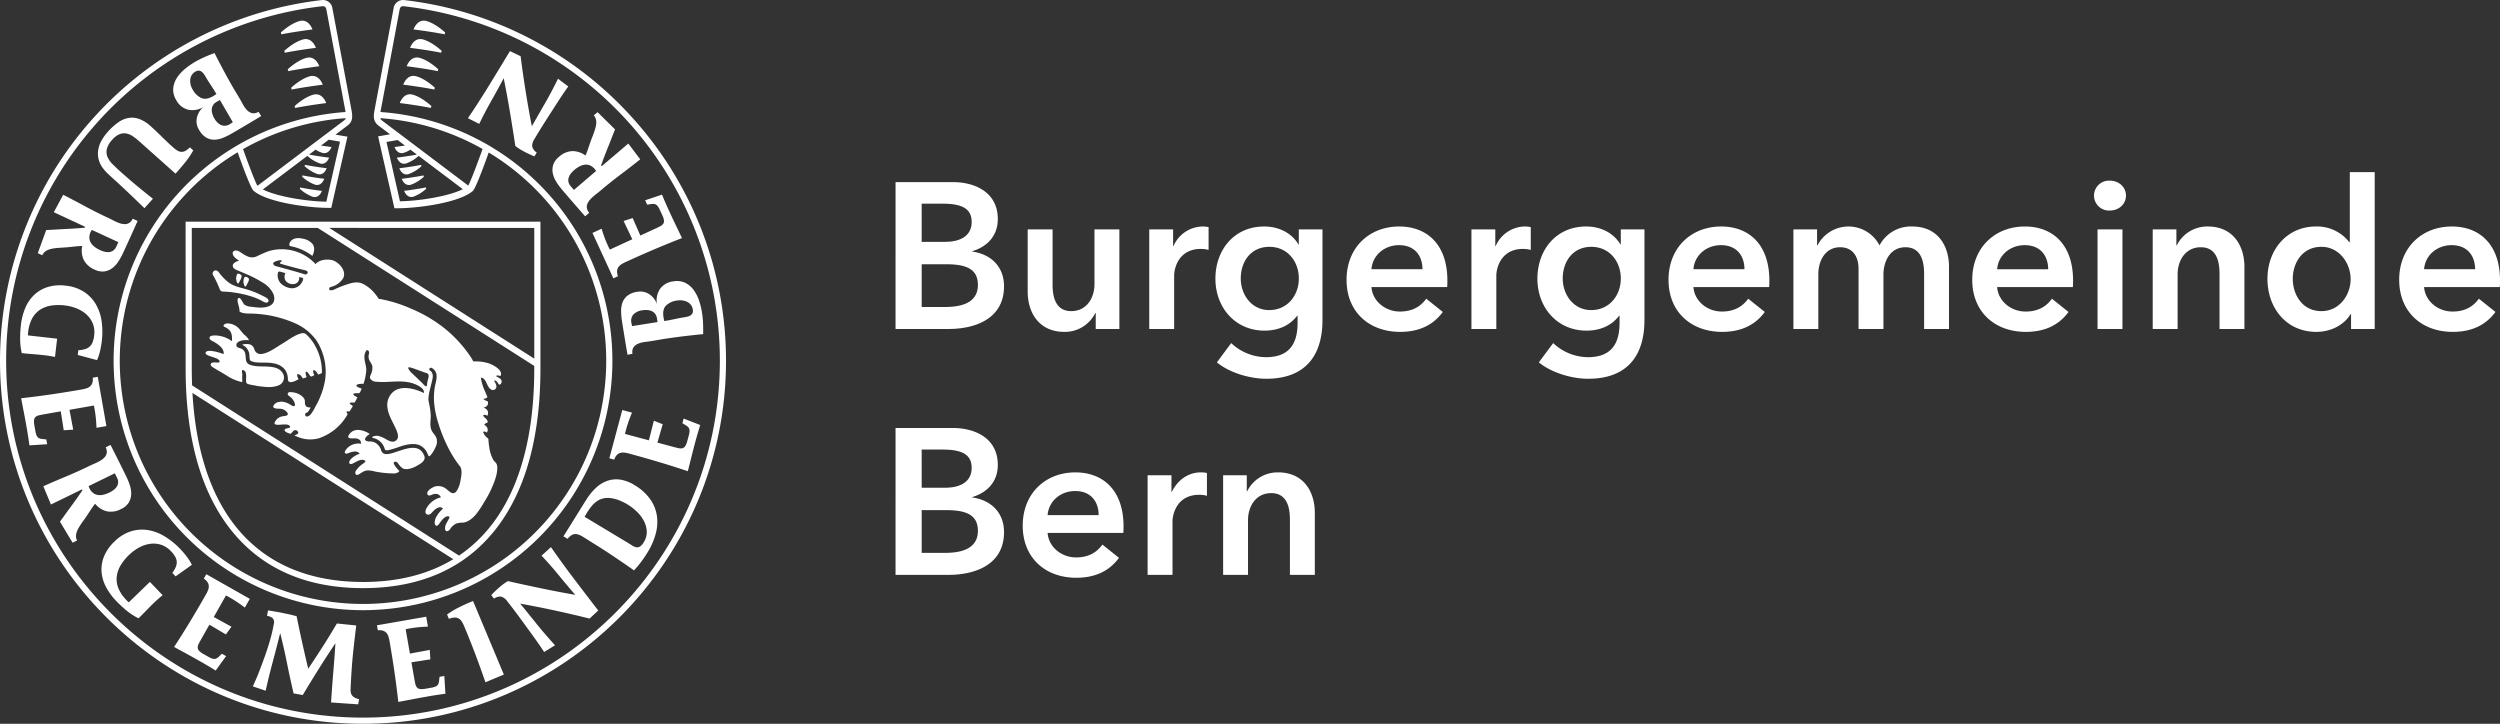 <?xml version="1.0" encoding="UTF-8"?>
<svg xmlns="http://www.w3.org/2000/svg" width="976.103" height="282.591" viewBox="0 0 976.103 282.591">
  <rect x="0" y="0" width="976.103" height="282.591" fill="#333333" stroke="none"/>
  <path id="Pfad_1" data-name="Pfad 1" d="M416.249,124.041H438.6c8.666,0,17.575,3.969,17.575,14.417,0,6.48-4.05,10.773-9.962,12.554v.162c7.208.973,12.392,5.832,12.392,13.526,0,12.473-10.853,16.685-21.706,16.685h-20.65Zm10.2,23.325h9.072c6.8,0,10.448-2.835,10.448-7.775,0-5.1-3.645-7.127-11.339-7.127h-8.181Zm0,25.433h9.153c5.264,0,12.8-1.054,12.8-8.586,0-5.993-4.13-8.1-12.392-8.1h-9.558V172.8Zm77.191,8.585h-9.233v-6.236h-.163a13.235,13.235,0,0,1-12.067,7.37c-10.125,0-14.336-7.776-14.336-15.713v-24.3h9.719v21.544c0,4.617,1.053,10.367,7.29,10.367,6.155,0,9.071-5.345,9.071-10.528V142.507h9.719v38.877Zm11.666-38.877h9.313v6.479h.163a12.587,12.587,0,0,1,11.338-7.613,11,11,0,0,1,2.35.243v8.91a11.3,11.3,0,0,0-3-.406c-8.747,0-10.448,7.614-10.448,10.448v20.816h-9.719Zm67.631,0V177.9c0,14.012-6.8,22.921-21.949,22.921-6.318,0-14.255-2.267-19.277-6.4l5.589-7.532a19.962,19.962,0,0,0,13.607,5.508c9.4,0,12.311-5.67,12.311-13.365V176.2h-.161c-2.835,3.807-7.371,5.832-12.718,5.832-11.663,0-19.2-9.233-19.2-20.249,0-11.257,7.29-20.41,19.035-20.41,5.426,0,10.527,2.268,13.362,6.966h.162v-5.832h9.234ZM551.031,161.7c0,6.156,4.13,12.312,11.095,12.312,7.208,0,11.582-5.832,11.582-12.312,0-6.722-4.454-12.391-11.5-12.391s-11.176,5.506-11.176,12.391m80.591,3.322H602.06c.4,5.506,5.427,9.556,11.1,9.556,4.858,0,8.1-1.943,10.286-5.021l6.479,5.183c-3.806,5.184-9.313,7.776-16.684,7.776-11.988,0-20.9-7.7-20.9-20.329,0-12.555,8.828-20.816,20.573-20.816,10.853,0,18.791,7.046,18.791,21.059,0,.89,0,1.7-.082,2.592m-9.638-6.965c0-5.022-2.834-9.4-9.153-9.4-5.75,0-10.367,3.969-10.771,9.4Zm19.115-15.55h9.312v6.479h.163a12.585,12.585,0,0,1,11.338-7.613,11,11,0,0,1,2.35.243v8.91a11.3,11.3,0,0,0-3-.406c-8.747,0-10.448,7.614-10.448,10.448v20.816H641.1Zm67.55,0V177.9c0,14.012-6.8,22.921-21.949,22.921-6.318,0-14.255-2.267-19.277-6.4l5.589-7.532a19.963,19.963,0,0,0,13.606,5.508c9.4,0,12.312-5.67,12.312-13.365V176.2h-.161c-2.835,3.807-7.371,5.832-12.718,5.832-11.662,0-19.194-9.233-19.194-20.249,0-11.257,7.29-20.41,19.034-20.41,5.426,0,10.527,2.268,13.362,6.966h.162v-5.832h9.234ZM676.742,161.7c0,6.156,4.129,12.312,11.095,12.312,7.208,0,11.582-5.832,11.582-12.312,0-6.722-4.454-12.391-11.5-12.391s-11.176,5.506-11.176,12.391m80.59,3.322H727.77c.4,5.506,5.427,9.556,11.1,9.556,4.858,0,8.1-1.943,10.286-5.021l6.479,5.183c-3.806,5.184-9.313,7.776-16.684,7.776-11.988,0-20.9-7.7-20.9-20.329,0-12.555,8.828-20.816,20.572-20.816,10.854,0,18.791,7.046,18.791,21.059,0,.89,0,1.7-.081,2.592m-9.638-6.965c0-5.022-2.834-9.4-9.153-9.4-5.75,0-10.367,3.969-10.771,9.4Zm79.863-.973v24.3h-9.72V159.84c0-4.617-1.052-10.367-7.289-10.367-6.075,0-8.586,5.669-8.586,10.69v21.221h-9.718V157.9c0-4.779-2.268-8.423-7.209-8.423-5.831,0-8.5,5.344-8.5,10.528v21.383h-9.72V142.507h9.232v6.236h.162a13.632,13.632,0,0,1,24.217,0,13.842,13.842,0,0,1,12.8-7.37c10.126,0,14.338,7.776,14.338,15.713m48.358,7.938h-29.57c.4,5.506,5.427,9.556,11.1,9.556,4.859,0,8.1-1.943,10.286-5.021l6.479,5.183c-3.806,5.184-9.313,7.776-16.684,7.776-11.988,0-20.9-7.7-20.9-20.329,0-12.555,8.828-20.816,20.572-20.816,10.854,0,18.791,7.046,18.791,21.059,0,.89,0,1.7-.081,2.592m-9.638-6.965c0-5.022-2.834-9.4-9.153-9.4-5.75,0-10.367,3.969-10.771,9.4Zm24.058-34.584c3.564,0,6.318,2.51,6.318,5.831s-2.754,5.832-6.318,5.832a5.84,5.84,0,1,1,0-11.663m-4.779,19.032h9.721v38.877h-9.721Zm21.547,0h9.232v6.236h.162a13.24,13.24,0,0,1,12.069-7.37c10.124,0,14.336,7.776,14.336,15.713v24.3h-9.721V159.84c0-4.617-1.053-10.367-7.288-10.367-6.155,0-9.071,5.344-9.071,10.528v21.383H907.1V142.507Zm86.666,38.877h-9.233v-5.832h-.163c-2.672,4.455-7.937,6.966-13.363,6.966-11.825,0-19.114-9.4-19.114-20.735,0-11.5,7.774-20.41,18.871-20.41a15.918,15.918,0,0,1,13.04,6.074h.243v-27.3h9.72v61.232Zm-20.816-6.966c7.127,0,11.419-6.4,11.419-12.473s-4.292-12.634-11.419-12.634c-7.533,0-11.177,6.4-11.177,12.472s3.644,12.635,11.177,12.635m69.657-9.394h-29.563c.405,5.506,5.428,9.556,11.1,9.556,4.859,0,8.1-1.943,10.286-5.021l6.48,5.183c-3.808,5.184-9.315,7.776-16.685,7.776-11.987,0-20.9-7.7-20.9-20.329,0-12.555,8.828-20.816,20.572-20.816,10.853,0,18.791,7.046,18.791,21.059,0,.89,0,1.7-.081,2.592m-9.639-6.965c0-5.022-2.834-9.4-9.151-9.4-5.75,0-10.367,3.969-10.772,9.4ZM416.249,220.041H438.6c8.666,0,17.575,3.969,17.575,14.417,0,6.479-4.05,10.772-9.962,12.554v.162c7.208.973,12.392,5.832,12.392,13.526,0,12.473-10.853,16.685-21.706,16.685h-20.65Zm10.2,23.326h9.072c6.8,0,10.448-2.835,10.448-7.775,0-5.1-3.645-7.127-11.339-7.127h-8.181Zm0,25.432h9.153c5.264,0,12.8-1.054,12.8-8.586,0-5.993-4.13-8.1-12.392-8.1h-9.558V268.8Zm78.73-7.775H475.621c.4,5.507,5.427,9.557,11.1,9.557,4.86,0,8.1-1.943,10.286-5.021l6.48,5.184c-3.807,5.184-9.315,7.775-16.685,7.775-11.987,0-20.9-7.694-20.9-20.329,0-12.555,8.828-20.815,20.572-20.815,10.854,0,18.791,7.046,18.791,21.059,0,.889,0,1.7-.081,2.59m-9.639-6.966c0-5.021-2.834-9.4-9.152-9.4-5.75,0-10.367,3.969-10.772,9.4Zm19.118-15.551h9.314v6.479h.162c2.107-4.455,6.236-7.613,11.339-7.613a11.012,11.012,0,0,1,2.35.243v8.91a11.31,11.31,0,0,0-3-.406c-8.747,0-10.448,7.613-10.448,10.448v20.815h-9.719Zm29.484,0h9.232v6.236h.162a13.238,13.238,0,0,1,12.069-7.37c10.124,0,14.336,7.775,14.336,15.713v24.3h-9.72V255.84c0-4.617-1.054-10.367-7.289-10.367-6.155,0-9.071,5.345-9.071,10.528v21.383h-9.719V238.507Zm-364.6-89.966A2.259,2.259,0,0,1,180.2,147c1.211-1.3,3.137-1.239,4.733-.84a6.088,6.088,0,0,1,3.781,2.174c.844,1.3.64,2.77-.158,4.521a21.027,21.027,0,0,0-5.915-3.128c-.947-.312-2-.539-2.535-.659-.265-.06-.556-.251-.556-.532m-28.3,14.672c.388.832.751,1.678,1.087,2.531.25.632.532,1,1.255,1.036a41.641,41.641,0,0,1,11.533,2.03,21.768,21.768,0,0,1,3.292,1.375c.7.361,2.452,1.585,2.953.458.491-1.106-1.8-1.974-2.53-2.346a35.059,35.059,0,0,0-6.738-2.6c-2.437-.662-4.57-1.116-6.593-2.727a20.319,20.319,0,0,1-3.389-3.57,1.783,1.783,0,0,0-1.161-.87,1.239,1.239,0,0,0-1.15,1.912c.531.894,1,1.826,1.441,2.766m9.635-2.666c.266.639-.619,1.991-.9,2.573-.407.847-.746.514-.989-.276a3.666,3.666,0,0,1,.194-2.855c.4-.489,1.5.1,1.7.558m2.849,1.212c.269.637-.616,1.99-.9,2.57-.409.848-.747.522-.992-.272a3.671,3.671,0,0,1,.2-2.855c.4-.487,1.5.108,1.691.557m68.5,69.127c.791,2.027-1.7,3.263-3.1,4.053-1.312.743-3.938,1.768-5.464.78a6.451,6.451,0,0,1-1.657-1.872c-.225-.336-.931-.85-1.494-.538-.8.444,1.025,2.5,1.375,2.888a5.347,5.347,0,0,0,.647.612,2.192,2.192,0,0,1-.538.549,3.16,3.16,0,0,1-1.954.438,38.64,38.64,0,0,1-7.286-.8,9.108,9.108,0,0,0-2.972-.351c-1.261.165-2.079.967-3.161,1.528-1.206.623-1.634-.443-1.1-1.4a9.721,9.721,0,0,1,2.314-2.444c.608-.515,2.287-1.256.789-1.758-1.18-.4-2.594.473-3.6,1-.441.23-1.575.923-1.987.3-.283-.429.074-1.13.357-1.48a8.392,8.392,0,0,1,3.571-2.263c-.732-1.274-2.412-.9-3.57-.552-.5.153-1.467.716-1.971.391-.462-.3-.1-.963.121-1.309a6.031,6.031,0,0,1,6.021-2.437c-.023-1.5-1-2.086-2.4-2.12-1.113-.028-3.5.354-2.292-1.467,1.916-2.893,5.7-1.847,8.1-.223-.653.278-2.738,1.929-1.431,2.663a3.829,3.829,0,0,0,1.692.244,4.5,4.5,0,0,1,1.849.494,5.138,5.138,0,0,1,2.378,3.132c.546,1.406,1.815,1.435,3.139,1.193,4.111-.743,11.282-5.265,13.615.741M191.256,78.805c-3.581.453-8.664,1.214-12.15,1.911l-.16-.728s3.619-3.456,7.244-4.445c3.666-1.02,5.066,3.262,5.066,3.262m-1.334-7.175c-3.578.433-8.66,1.2-12.15,1.9l-.172-.73s3.632-3.442,7.264-4.448c3.663-1.026,5.062,3.282,5.062,3.282m-13.5-5.295-.162-.731s3.639-3.438,7.254-4.446c3.674-1.013,5.068,3.281,5.068,3.281-3.582.441-8.652,1.2-12.16,1.9m12.414,131.69a3.243,3.243,0,0,0,.471,1.3,2.307,2.307,0,0,1-1.338.617c-.27.036-1.042-1.554-1.474-1.784-.873-.463-.549.993-.393,1.39.2.5.314.616-.271.854-.216.085-.99.394-1.113.158-.363-.7-.991-1.548-1.861-1.548-.613.309.084,1.578.338,1.98-1.094.575-4.208,2.349-4.212-.149a6.4,6.4,0,0,0-1.065-3.49c-2.925-3.725-8.043-2.53-11.552-2.974a7.158,7.158,0,0,1-1.95-.575c-.321-.147-.414-1.286-.439-2.019a4.769,4.769,0,0,0-1.814-3.643,3.89,3.89,0,0,0-.7-.406c-.741-.356.815-.477,1.013-.485,1.329-.055,2.491.17,3.15,1.382.34.625.176.7.544,1.317a2.5,2.5,0,0,0,2.567,1.176c2.76-.335,5.41-2.431,7.731-3.806,2.856-1.694,5.026-3.53,7.738-4.218,1.353-.344,1.823.232,2.737,1.163a16.957,16.957,0,0,1,2.765,3.829,20.7,20.7,0,0,1,2.563,10.495,6.965,6.965,0,0,1-1.5.575,5.108,5.108,0,0,0-.615-1c-.366-.457-1.417-1.261-1.313-.132m34.611-75.287c2.523-.3,6.049-.834,8.492-1.325l.122.516a14.591,14.591,0,0,1-5.072,3.125c-2.569.694-3.542-2.316-3.542-2.316m-84.387,74.073c0,26.956,5.927,48.125,17.614,62.917,11.967,15.146,29.344,22.825,51.651,22.825s39.684-7.68,51.651-22.825C271.67,244.95,277.6,223.781,277.6,196.826V139.5H139.058Zm69.265,83.338c-40.492,0-63.9-26.108-66.6-73.8l101.828,64.909c-9.677,5.862-21.461,8.9-35.233,8.9m0-138.247h66.861v51.039L195.116,141.9Zm-66.86,0H190.65l84.537,53.888v1.02c0,35.23-10.206,60.083-29.382,73.025L141.6,203.414c-.084-2.165-.141-4.355-.141-6.6Zm81.04-23.286c2.5-.3,6.061-.83,8.495-1.332l.123.52a14.8,14.8,0,0,1-5.068,3.107c-2.566.705-3.55-2.295-3.55-2.295m-38.744,7.5c2.46.492,5.988,1.034,8.5,1.326,0,0-.965,3-3.557,2.313a15.038,15.038,0,0,1-5.062-3.133ZM192.6,86.01c-3.583.449-8.644,1.195-12.156,1.894l-.154-.726s3.611-3.458,7.239-4.444c3.67-1.014,5.071,3.276,5.071,3.276m31.783,41.433c2.518-.292,6.046-.834,8.505-1.326l.116.506a15.028,15.028,0,0,1-5.061,3.133c-2.593.683-3.56-2.313-3.56-2.313M193.948,93.188c-3.582.453-8.646,1.2-12.15,1.916l-.178-.744s3.638-3.447,7.257-4.438c3.69-1.021,5.071,3.266,5.071,3.266m-47.082,97.56c.22-1.9,6.189.067,7.033.463.216-1.505-.826-2.7-1.93-3.572a15.678,15.678,0,0,0-1.872-1.245c-.487-.284-1.367-.6-1.6-1.15-.691-1.618,2.517-1.342,3.239-1.252a11.488,11.488,0,0,1,5.415,2.173c.088-1.535.065-3.262-1.1-4.424a6.105,6.105,0,0,0-1.715-1.125c-1.256-.6.277-1.418,1.019-1.418a6.436,6.436,0,0,1,4.861,2.388,25.585,25.585,0,0,0,1.69,2,6.2,6.2,0,0,1,1.927,2.194c-1.32-.181-5.122-.057-4.946,2.073.067.821,1.331.957,1.932,1.239a2.658,2.658,0,0,1,1.515,1.884c.411,1.8-.211,3.659,1.954,4.424,2.262.8,4.771.516,7.124.689,1.846.134,4.013.47,5.209,2.044a3.293,3.293,0,0,1-1.492,5.353c-2.279.874-4.854.579-7.214.263a6.624,6.624,0,0,1-1.321-.218c-.542-.115-3.219-.465-3.625-.9-.518-.559-.262-1.927-.262-2.609,0-1.811-.418-2.259-1.034-2.542-.933-.428-.495,1.216-.477,1.555a28.394,28.394,0,0,0,.008,3.115,17.2,17.2,0,0,1-5.968-2.495c-1.857-1.178-3.822-2.205-5.659-3.4-1.2-.779-.87-1.713.483-1.816.5-.039,2.372.3,2.288-.356-.119-.937-1.67-1.375-2.388-1.641-.583-.218-3.2-.8-3.1-1.691m38.782-73.464c2.433.5,5.988,1.033,8.494,1.332,0,0-.983,3-3.552,2.295a14.783,14.783,0,0,1-5.065-3.107Zm-.942,4.13c2.444.491,5.971,1.022,8.493,1.325,0,0-.972,3.009-3.54,2.316a14.586,14.586,0,0,1-5.074-3.125Zm48.427-60.256c3.613,1.008,7.252,4.446,7.252,4.446l-.16.731c-3.51-.7-8.578-1.455-12.16-1.9,0,0,1.392-4.293,5.068-3.281m-1.351,7.19c3.632,1.006,7.265,4.448,7.265,4.448l-.177.733c-3.489-.7-8.571-1.466-12.149-1.9,0,0,1.4-4.308,5.061-3.282M313.7,99.13a141.69,141.69,0,0,0-89.16-46.143,3.736,3.736,0,0,0-4.281,3.235l-7.515,40.126c-.4,2.406-.3,3.986,1.462,5.5l4.68,3.532-4.676.8,6.376,28.063,1.076.006h.212c7.324,0,23.649-1.985,29.261-6.691.847-.709,2.955-5.782,6.266-15.079a94.967,94.967,0,1,1-98.027-.083c2.407,6.752,5.225,14.2,6.232,15.046,5.583,4.68,21.858,6.656,29.161,6.656h.213l.954-.005,6.312-27.79-4.659-.8,4.913-3.7c1.7-1.465,1.8-3.044,1.4-5.471L196.38,56.2a3.728,3.728,0,0,0-4.279-3.216A141.971,141.971,0,0,0,66.589,193.8c0,78.15,63.581,141.729,141.733,141.729S350.054,271.952,350.054,193.8A141.348,141.348,0,0,0,313.7,99.13m-90.953,32.4-5.264-23.169,4.368-.749,2.856,2.156c-1.444.221-2.886.42-4.089.564,0,0,.983,3,3.549,2.295a10.32,10.32,0,0,0,2.66-1.26l2.54,1.916c-2.384.461-5.526.924-7.808,1.2,0,0,.982,3,3.549,2.294a14.343,14.343,0,0,0,4.931-2.983l17.247,13.014c-5.683,2.838-17.171,4.6-24.539,4.724m26.662-6.134-33.7-25.423a1.935,1.935,0,0,1-.657-.9,94.352,94.352,0,0,1,39.956,12.032c-2.26,6.341-4.788,12.93-5.6,14.293m-50.07-17.158-5.326,23.447c-7.4-.112-19.069-1.9-24.792-4.781l17.38-13.114a14.358,14.358,0,0,0,4.932,2.984c2.567.706,3.549-2.294,3.549-2.294-2.282-.274-5.425-.737-7.808-1.2l2.54-1.917a10.248,10.248,0,0,0,2.658,1.262c2.567.7,3.551-2.3,3.551-2.3-1.2-.144-2.646-.343-4.092-.563l3.024-2.284Zm1.649-8.315L167.11,125.49c-.814-1.349-3.351-7.956-5.623-14.334a94.352,94.352,0,0,1,40.1-12.082,1.763,1.763,0,0,1-.6.852m7.332,233.2c-76.826,0-139.328-62.5-139.328-139.325A139.263,139.263,0,0,1,192.374,55.377c.583-.069,1.384,0,1.648,1.288l7.493,40.006a97.373,97.373,0,1,0,13.614,0l7.489-39.987c.267-1.31,1.062-1.378,1.649-1.307A139.264,139.264,0,0,1,347.65,193.8c0,76.824-62.5,139.325-139.328,139.325m22.13-257.584c3.627.989,7.246,4.445,7.246,4.445l-.162.728c-3.487-.7-8.571-1.458-12.151-1.911,0,0,1.4-4.282,5.067-3.262M159.92,154.692c-.876.278-2.453.9-2.453,2s1.26,1.561,2.089,1.908c1.008.422,2.016.846,3.017,1.285a43.977,43.977,0,0,1,6.585,3.387,10.341,10.341,0,0,1,4.164,4.4c.637,1.575.536,3.479-1.025,4.445-2.093,1.294-5.1.944-7.4.606a5.536,5.536,0,0,1-2.92-.871c-.552-.5-1.4-2.891-2.24-2.557-.874.35-.045,2.639.085,3.221a10.831,10.831,0,0,1,.328,2.133,6.283,6.283,0,0,0,1.416.515,14.117,14.117,0,0,0,2.818.2,45.094,45.094,0,0,1,17.432,3.8,20.239,20.239,0,0,1,8.344,6.737,22.492,22.492,0,0,1,3.374,15.318,30.849,30.849,0,0,1-3.775,10.425,16.484,16.484,0,0,1-1.989,3.23c-.275.29-1.123.837-1.546.659a.8.8,0,0,1-.382-1.176c.372-.389.832-.3,1.127-.774q.467-.752.918-1.513c-.977-.1-1.839-.09-2.163-1.245-.233-.83.127-1.431-.386-2.249-1.062-1.7-3.674-2.617-5.614-2.525-.493.027-.966.431-.751.954.194.476.781.7,1.138,1.038a5.289,5.289,0,0,1,1.642,2.672c.19,1.2-.955.774-1.516.408a8,8,0,0,0-3.044-1.295,4.982,4.982,0,0,0-2.543.3c-.686.279-2.122,1.667-.853,2.157,1.031.4,2.2.05,3.253.455a3.652,3.652,0,0,1,1.75,1.379c.789,1.232-1.271,1.246-1.922,1.368a4.124,4.124,0,0,0-2.492,1.475c-.219.281-.975,1.366-.4,1.627.923.421,2.494.065,3.472.078.663.009,1.617-.066,2.124.453.127.131.378.541.256.751a10.77,10.77,0,0,1-1.6.421c-.827.356-.632.9.048,1.327a6.119,6.119,0,0,0,1.738.683c.179.045.95-1.055,1.213-1.219A1.178,1.178,0,0,1,183,221.7c.218.75-1,1.059-1.505,1.173a12.741,12.741,0,0,0,9.443,1.225,20.139,20.139,0,0,0,11.279-9.251c.2-.359-.127-.493-.293-.854-.279-.612.749-.449,1.114-.4a21.2,21.2,0,0,0,1.2-1.9c.223-.407-.107-.378-.428-.622-.264-.2-.713-.409-.65-.732s1.232-.229,1.837-.208a14.9,14.9,0,0,0,1.152-2.09c-.622-.241-1.728-.841-1.588-1.239s1.367-.365,2.076-.323c.536.031.969-1.393,1.143-1.833-.386-.136-1.991-.6-2.011-1.123-.031-.787,2.345-.748,2.76-.719a22.234,22.234,0,0,0,1.047-5.012c.169-2.244-1.092-4.284-.6-6.532.1-.431.6-2.029,1.307-1.53a1.354,1.354,0,0,1,.4,1.234,3.669,3.669,0,0,0-.084,2.086c.3,1.1,1.236,1.885,1.387,3.057a6.632,6.632,0,0,1-.652,3.172c-.255.625-.534,1.118.012,1.728a2.769,2.769,0,0,0,2.14.973c5.432.541,10.954-1.234,16.065,1.369,1.106.561,2.8,1.559,2.537,3.038-3.28-1.607-8.206-3.01-11.519-.816a6.719,6.719,0,0,0-2.776,5.512c.016,2.873,1.561,5.559,2.782,8.07.819,1.687,2.673,5.031.064,6.1-1.162.475-2.423-.325-3.411-.865a11.541,11.541,0,0,0-2.868-1.242,4.012,4.012,0,0,0-2.3.3c-.242.136-.267.375.426.553a5.93,5.93,0,0,1,4.32,4.267c.184.532.668.626,1.951.3,1.47-.377,2.584-.745,3.96-1.236,2.177-.778,5.188-1.461,7.448-.657a6.08,6.08,0,0,1,2.379,1.736,6.979,6.979,0,0,1,.814,1.315c.212.459.386.911.594,1.262.164.276.587-.117.794-.354a12.839,12.839,0,0,0,2.041-3.443,4.352,4.352,0,0,0,.116-3.44c-.415-.973-1.237-1.66-1.7-2.59-.941-1.875-.439-3.694-.439-5.681,0-2.774-.9-5.757-.9-6.7,0-2.578,1.7-7.348,1.7-8.829a2.862,2.862,0,0,0-.6-1.96c-.278-.314-.673-.367-.763-.771-.1-.449.571-.837.91-.656a3.781,3.781,0,0,1,1.441,1.323c1.117,1.851.125,4.3-.213,6.252a25.353,25.353,0,0,0-.039,7.837c.681,5.431,4.3,16.082,9.825,22.954,1.207,1.5.472,4.444.159,6.175-.223,1.232-1.25,4.394-2.706,4.394-1.177,0-2.1-1.273-3.024-1.869a5.009,5.009,0,0,0-4.033-.771c-.946.264-3.951,1.862-2.881,3.3.332.439,1.007.182,1.418.028a3.62,3.62,0,0,1,2.194-.367,2.2,2.2,0,0,1,1.49,1.32,8.543,8.543,0,0,0-5.675,4.335c-.343.6-.64,1.737.07,2.21.868.576,1.629-.106,2.181-.728.888-1,2.934-2.882,4.225-1.411a12.18,12.18,0,0,0-2.336,2.746,5.241,5.241,0,0,0-.891,2.452,1.87,1.87,0,0,0,.283,1.251c.6.679,1.31-.309,1.6-.74.613-.9,2.434-3.48,3.889-2.524.248.163-1.135,2.331-1.283,2.688a4.01,4.01,0,0,0-.433,2.163c.218,1.21,1.367.79,1.894.025a5.99,5.99,0,0,1,2.566-2.3,10.132,10.132,0,0,1,2.7-.326c1.925-.247,3.819-1.888,5-3.34a38.6,38.6,0,0,0,3.043-4.564,45.436,45.436,0,0,0,2.782-5.064c1.134-2.592,2.412-5.567,2.394-8.442a3.349,3.349,0,0,0-.312-1.555c-.3-.561-.879-.931-1.219-1.48a13.853,13.853,0,0,1-1.62-5.119c-.119-.739-.209-1.483-.276-2.23-.033-.4.053-.877-.258-1.136a5.176,5.176,0,0,1-1.841-2.383c.11-.495,1.154-.121,1.425.192.809-1.251.16-2.411-1.018-3.082a1.75,1.75,0,0,1,1.037-.738c.78-.17-.015-1.35-.391-1.675-.151-.131-1.309-1.121-.954-1.342.474-.3,1.133,0,1.542.268.75-1.573-.037-2.733-1.55-3.2a2.268,2.268,0,0,0,1.656-1.021,1.559,1.559,0,0,0,.154-.864c-.06-.7-.207-.6-.764-.816a3.248,3.248,0,0,1-1.033-.66c.371-.087,1.735-.438,1.536-.883-.3-.674-.591-1.355-.871-2.037a18.731,18.731,0,0,1-1.659-5.411c2.157.033,2.272,3.7,3.955,4.6a1.372,1.372,0,0,0,2.125-1.218,4.061,4.061,0,0,0-.945-2.1c.72-.564,1.426.625,1.718,1.131.553.958,1.607-.576,1.185-1.4a2.929,2.929,0,0,0-1.127-1.059c-.127-.078-.831-.343-.868-.478-.1-.364.654-.369.808-.338.445.1.8.456.97-.159.577-2.121-2.987-3.9-4.464-4.485a16.834,16.834,0,0,0-6.115-.829c-.282,0-.508-.643-.645-.864-.571-.931-1.19-1.833-1.835-2.714a50.7,50.7,0,0,0-8.013-8.592,55.045,55.045,0,0,0-14.2-8.524,53.527,53.527,0,0,0-10.893-3.493,14.687,14.687,0,0,0-1.5-.236c-.1-.01-.28-.4-.331-.476a16.977,16.977,0,0,0-1.2-1.6,14.288,14.288,0,0,0-4.681-3.8c-2.381-1.137-4.7-.3-7.123.526-1.226.419-2.416.928-3.6,1.452a3.422,3.422,0,0,1-2.071.53c-.664-.159-.327-1.159.159-1.272a7.74,7.74,0,0,0,4.937-3.435c1.353-2.666-1.328-5.9-3.728-6.855-2.042-.818-5.561-.476-7.06,1.349a17.949,17.949,0,0,0-18.09-5.128A40.735,40.735,0,0,0,166.9,153c-2.368,1.079-4.118-.068-6.078-1.343a8.055,8.055,0,0,0-1.286-.761c-.906-.366-2.332-.093-2.062,1.209.234,1.137,1.492,2.009,2.436,2.57m66.4,41.642a6.113,6.113,0,0,1,.93.216c.718.215,1.286.433,1.979.684.426.158.883.324,1.409.506.337.119.67.241,1,.363.54.2,1.1.4,1.659.581,1.013.319.625,1.7.447,2.273-.048.157-.1.32-.136.487l-.067.3a6.343,6.343,0,0,0-.149.864c-.006.057-.01.128-.014.2-.022.4-.053.957-.5.957a.736.736,0,0,1-.5-.286c-.653-.715-1.367-1.4-2.058-2.07l-.143-.135q-1.33-1.287-2.687-2.549a5.772,5.772,0,0,1-1.458-1.878c-.062-.219-.009-.511.282-.511M180.724,165.5a6.732,6.732,0,0,1-4.548-1.968,4.632,4.632,0,0,1-1.145-3.714c.032-.319.083-.852.656-.852a1.308,1.308,0,0,1,.346.052c.365.1.749.207,1.112.312l.665.186.212.06-.079.205a2.961,2.961,0,0,0,.191,2.793,3.417,3.417,0,0,0,2.9,1.294,2.331,2.331,0,0,0,2.378-2.519l.006-.258.249.07c.083.023.216.052.363.083s.3.063.451.1c.331.082.52.291.479.531a4.542,4.542,0,0,1-4.234,3.627m-7.422-9.888c.371-.648,2.214-1.078,2.86-1.078a.434.434,0,0,1,.386.137c.119.177-.046.316-.238.476-.1.085-.412.345-.415.444,0,.2,0,.245.317.339,3.33,1,7.23,2,9.558,2.546.765.182,1,.6.959.922a.86.86,0,0,1-.927.671,1.422,1.422,0,0,1-.466-.08c-2.164-.735-6.888-2.024-10.76-3.065a1.864,1.864,0,0,1-1.293-.842.53.53,0,0,1,.019-.47m54.448-65.71c3.619.991,7.258,4.438,7.258,4.438l-.178.744c-3.5-.716-8.568-1.463-12.148-1.916,0,0,1.381-4.286,5.068-3.266m1.354-7.187c3.628.986,7.238,4.444,7.238,4.444l-.154.726c-3.512-.7-8.575-1.445-12.157-1.894,0,0,1.4-4.29,5.073-3.276M146.379,75.25q1.938-.856,3.965-1.6,1.8,3.546,3.649,7.008t3.852,6.89q.6,1.021,1.189,1.988c.4.648.789,1.308,1.186,1.99q.571.979,1.232,2.208a10,10,0,0,0,1.527,2.146,4.246,4.246,0,0,0,1.973,1.23,3.366,3.366,0,0,0,2.582-.546l1.04,1.691q-2.876,1.728-5.7,3.406t-5.722,3.364a26.871,26.871,0,0,1-3.573,1.754,9.221,9.221,0,0,1-3.419.707,6.13,6.13,0,0,1-3.137-.877,8.085,8.085,0,0,1-2.734-3,6.322,6.322,0,0,1-.813-4.725,7.722,7.722,0,0,1,2.486-4.13,8.211,8.211,0,0,1-5.918,1.015,7.282,7.282,0,0,1-4.633-3.726,7.617,7.617,0,0,1-1.186-4.617,9.064,9.064,0,0,1,1.442-4.094,15.184,15.184,0,0,1,3.1-3.451,28.289,28.289,0,0,1,3.84-2.7,37.166,37.166,0,0,1,3.771-1.926m2.584,11q-1.117-1.675-2.14-3.431a12.13,12.13,0,0,0-.726-1.108,3.459,3.459,0,0,0-.88-.854,2.081,2.081,0,0,0-1.053-.347,2.443,2.443,0,0,0-1.295.4,3.913,3.913,0,0,0-1.458,1.4,4.183,4.183,0,0,0-.553,1.772A6.024,6.024,0,0,0,141.024,86a6.913,6.913,0,0,0,.744,1.836,7.657,7.657,0,0,0,3.415,3.372q1.938.84,4.634-.732c.217-.127.431-.261.64-.4s.424-.274.643-.4q-1.026-1.758-2.137-3.431M157,100.98c.169-.121.335-.225.5-.32l-5.046-8.655a2.469,2.469,0,0,0-.431.2c-.165.1-.314.182-.45.263l-.368.213a3.963,3.963,0,0,0-1.438,1.331,3.4,3.4,0,0,0-.5,1.635,5.191,5.191,0,0,0,.24,1.772,8.5,8.5,0,0,0,.781,1.761,6.111,6.111,0,0,0,2.635,2.6,3.769,3.769,0,0,0,3.58-.474c.163-.1.328-.2.5-.316m-40.461,27.028q-3.24-3.08-6.559-6.066-.858-.771-1.663-1.561a13.4,13.4,0,0,1-1.469-1.7,9.3,9.3,0,0,1-1.892-7.364,10.885,10.885,0,0,1,1.3-3.572,18.853,18.853,0,0,1,2.444-3.366,24.241,24.241,0,0,1,4.027-3.654,9.856,9.856,0,0,1,4.063-1.749,8.341,8.341,0,0,1,4.221.431,13.891,13.891,0,0,1,4.5,2.88q2.208,1.986,4.267,4.033t4.264,4.03a11.919,11.919,0,0,0,1.707,1.313,3.489,3.489,0,0,0,1.562.55,3.051,3.051,0,0,0,1.614-.36,6.891,6.891,0,0,0,1.791-1.407l1.323,1.191a31.957,31.957,0,0,1-3.2,4.753q-1.791,2.2-3.723,4.344l-14.2-12.663a20.65,20.65,0,0,0-2.584-2.01,6.549,6.549,0,0,0-2.558-1.032,4.843,4.843,0,0,0-2.6.328,7.715,7.715,0,0,0-2.71,2.075,8.4,8.4,0,0,0-2.172,3.7,5.133,5.133,0,0,0,.294,3.129,9.1,9.1,0,0,0,1.992,2.811q1.357,1.352,2.92,2.758,3.125,2.811,6.305,5.455t6.494,5.243l-3.32,3.689q-3.194-3.13-6.434-6.207M84.625,142.765c2.52-.118,5.061-.3,7.559-.413s5-.284,7.5-.515l.159-.343-12.242-5.7,3.66-6.8c2.979,1.516,5.7,2.953,8.6,4.521s5.868,3.054,8.9,4.458c.514.236,1.031.493,1.547.765s1.029.53,1.543.767a13.4,13.4,0,0,0,1.841.694,5.582,5.582,0,0,0,1.815.243,3.2,3.2,0,0,0,1.625-.526,3.7,3.7,0,0,0,1.26-1.6l1.931.892q-1.405,3.153-2.832,6.293t-2.876,6.272a24.985,24.985,0,0,1-1.855,3.334,9.913,9.913,0,0,1-2.416,2.58,6.642,6.642,0,0,1-3.071,1.236,6.988,6.988,0,0,1-3.84-.761,8.311,8.311,0,0,1-4.108-3.671A8.416,8.416,0,0,1,98.714,149c-1.088.021-2.17.091-3.25.216s-2.165.232-3.248.32l-1.847.11q-1.044.064-2.12.19c-2.023.235-4.236.73-5.147,2.765l-1.76-.815Zm22.875,8.468a5.11,5.11,0,0,0,1.771.115,3.275,3.275,0,0,0,1.556-.608,3.8,3.8,0,0,0,1.18-1.538l.793-1.716-10.337-4.781a4.033,4.033,0,0,0-.244.356,3.263,3.263,0,0,0-.2.378,4.972,4.972,0,0,0-.541,2.406,4.146,4.146,0,0,0,.632,1.956,5.838,5.838,0,0,0,1.483,1.573,12,12,0,0,0,2.09,1.228,9.721,9.721,0,0,0,1.816.631M74.453,185.324a46.133,46.133,0,0,1,.305-5.507,23.935,23.935,0,0,1,1.731-6.7,14.926,14.926,0,0,1,3.5-5.09A13.548,13.548,0,0,1,85.235,165a16.621,16.621,0,0,1,7.008-.518,16.021,16.021,0,0,1,7.277,2.487,14.679,14.679,0,0,1,4.588,4.933,18.258,18.258,0,0,1,2.18,6.628,29.951,29.951,0,0,1,.054,7.526,35.363,35.363,0,0,1-.66,3.847,20.479,20.479,0,0,1-1.209,3.643l-7.521-2.015.212-1.832a11.731,11.731,0,0,0,2.646-.452,4.669,4.669,0,0,0,1.833-1.025,4.616,4.616,0,0,0,1.129-1.748,10.623,10.623,0,0,0,.585-2.574,9.211,9.211,0,0,0-.552-4.678,9.737,9.737,0,0,0-2.492-3.527A12.675,12.675,0,0,0,96.5,173.35a17.967,17.967,0,0,0-4.577-1.152,19.322,19.322,0,0,0-5.482.078,10.917,10.917,0,0,0-4.336,1.685,9.394,9.394,0,0,0-3.013,3.41,14.628,14.628,0,0,0-1.513,5.247c-.025.219-.05.421-.072.612a2.418,2.418,0,0,0,.019.667l11.366,1.273-.827,7.136c-.714-.148-1.413-.275-2.1-.386s-1.388-.209-2.108-.293q-2.208-.257-4.376-.414T75.1,190.8a23.9,23.9,0,0,1-.648-5.477m3.621,41.5q-.447-3.373-1.03-6.679-.513-2.934-1.077-5.86t-1.123-5.847q6.027-.677,11.942-1.544t11.877-1.917a11.915,11.915,0,0,0,1.837-.468,3.766,3.766,0,0,0,1.369-.816,3.06,3.06,0,0,0,.8-1.317,5.122,5.122,0,0,0,.133-1.967l1.955-.343,3.377,19.227-3.865.679c-.045-1.179-.123-2.338-.228-3.486s-.262-2.318-.468-3.494c-.05-.278-.1-.576-.158-.885a7.549,7.549,0,0,0-.192-.83l-9.5,1.668,1.457,7.756-3.705.221-1.152-7.38L83.9,214.676q-1.164.2-2.016.4a3.161,3.161,0,0,0-1.354.624,1.9,1.9,0,0,0-.632,1.188A6.6,6.6,0,0,0,80.01,219l.4,2.28a6.807,6.807,0,0,0,.5,1.762,2.15,2.15,0,0,0,.781.894,3.062,3.062,0,0,0,1.219.386c.491.056,1.078.122,1.762.194L85,226.382Zm37.96,64.53a46.528,46.528,0,0,1-4.049-3.746,23.919,23.919,0,0,1-4.059-5.6,14.95,14.95,0,0,1-1.695-5.938,13.572,13.572,0,0,1,1.013-5.979,16.615,16.615,0,0,1,4.067-5.728,16,16,0,0,1,6.553-4.023,14.707,14.707,0,0,1,6.727-.392,18.21,18.21,0,0,1,6.5,2.548,29.836,29.836,0,0,1,5.834,4.752,34.475,34.475,0,0,1,2.543,2.962,20.309,20.309,0,0,1,2.037,3.254l-6.347,4.511-1.276-1.332a11.683,11.683,0,0,0,1.338-2.328,4.667,4.667,0,0,0,.377-2.064,4.606,4.606,0,0,0-.626-1.986,10.719,10.719,0,0,0-1.61-2.088,9.235,9.235,0,0,0-3.957-2.562,9.8,9.8,0,0,0-4.305-.323,12.577,12.577,0,0,0-4.242,1.447,17.707,17.707,0,0,0-3.805,2.8,19.244,19.244,0,0,0-3.433,4.271,10.941,10.941,0,0,0-1.465,4.416,9.385,9.385,0,0,0,.707,4.494,14.646,14.646,0,0,0,3.08,4.512l.426.442a2.267,2.267,0,0,0,.525.412l8.226-7.948,4.969,5.188q-.849.686-1.633,1.37c-.523.456-1.045.937-1.57,1.437q-1.6,1.537-3.107,3.11t-3.108,3.109a23.978,23.978,0,0,1-4.632-2.991M150.8,314.75q-2.889-1.8-5.808-3.457-2.589-1.469-5.2-2.9l-5.227-2.855q3.313-5.076,6.406-10.2t6.076-10.383a11.376,11.376,0,0,0,.811-1.715,3.774,3.774,0,0,0,.24-1.573,3.022,3.022,0,0,0-.506-1.454,5.047,5.047,0,0,0-1.433-1.354l.98-1.728,16.981,9.626-1.936,3.414q-1.4-1.07-2.835-2.041t-2.993-1.862l-.781-.442a7.417,7.417,0,0,0-.764-.378l-4.755,8.387,6.911,3.811-2.187,3-6.426-3.808-3.217,5.676c-.389.683-.715,1.286-.972,1.811a3.131,3.131,0,0,0-.383,1.438,1.907,1.907,0,0,0,.515,1.246,6.636,6.636,0,0,0,1.7,1.262l2.013,1.143a6.655,6.655,0,0,0,1.676.734,2.131,2.131,0,0,0,1.188-.035,2.932,2.932,0,0,0,1.073-.694q.534-.51,1.27-1.233l1.645.932Zm45.048,12.458q.366-5.791.852-11.562t.852-11.565q-3.341,4.974-6.505,10.02t-6.252,10.211l-3.581-.641q-1.388-5.92-2.565-11.794t-2.666-11.764q-1.4,5.654-2.9,11.22t-2.772,11.291l-5.008-1.69c.725-1.567,1.52-3.349,2.319-5.395s1.57-4.114,2.312-6.188,1.419-4.162,2.036-6.262a61.178,61.178,0,0,0,1.511-6.4l.059-.325a2.26,2.26,0,0,0-.668-2.212,3.87,3.87,0,0,0-.946-.482,10.707,10.707,0,0,0-1.091-.339l.419-2.064c1.669.263,2.9.469,4.079.681.714.129,4.33.883,5.005,1.052s1.362.349,2.063.54q1.038,5.18,2.168,10.256t2.363,10.243q2.953-4.408,5.785-8.828c1.89-2.941,3.616-5.8,5.41-8.841l7.541.777c-.465,4.012-1,8.409-1.38,12.372s-.61,7.988-.8,12.057c-.093,2.005.28,2.638.947,3.312A4.948,4.948,0,0,0,206.8,325.9l-.367,2.044ZM240.5,323.8c-2.248.3-4.479.636-6.68,1.022q-2.934.516-5.86,1.069L222.1,327q-.668-6.021-1.532-11.939t-1.9-11.879a11.326,11.326,0,0,0-.462-1.84,3.831,3.831,0,0,0-.814-1.368,3.051,3.051,0,0,0-1.316-.8,5.114,5.114,0,0,0-1.968-.138l-.338-1.956L233,293.729l.673,3.865q-1.764.069-3.487.224t-3.491.465q-.423.072-.885.155c-.28.049-.557.114-.834.191l1.659,9.5,7.758-1.447.216,3.7-7.382,1.145,1.121,6.426q.2,1.166.4,2.015a3.157,3.157,0,0,0,.624,1.358,1.9,1.9,0,0,0,1.186.629,6.53,6.53,0,0,0,2.119-.1l2.282-.4a6.7,6.7,0,0,0,1.761-.5,2.132,2.132,0,0,0,.9-.779,3.066,3.066,0,0,0,.385-1.219q.087-.736.2-1.762l1.863-.324Zm16.99-21.39,3.468,8.283,2.356,5.622-7.191,3.016q-1.912-5.55-3.947-10.952t-4.3-10.8a12.727,12.727,0,0,0-1.01-1.987,3.364,3.364,0,0,0-1.21-1.181,3.168,3.168,0,0,0-1.609-.352,6.905,6.905,0,0,0-2.194.51l-.712-1.7a33.791,33.791,0,0,1,4.37-2.651c1.519-.775,3.068-1.492,4.635-2.149l1.136-.474ZM285.3,271.634q1.822,2.508,3.673,5.019c3.681,4.885,7.4,9.731,11.189,14.649l-3.372,3.155c-8.825-2.2-18.123-4.227-27.087-5.837q3.348,4.1,6.6,8.158c2.166,2.7,4.618,5.484,7,8.1l-4.269,2.63c-1.041-1.626-1.929-2.9-3.041-4.477s-2.25-3.142-3.41-4.715q-1.929-2.686-3.887-5.329t-4-5.24a4.752,4.752,0,0,0-2.356-1.848,3.906,3.906,0,0,0-2.866.784l-1.083-1.377q1-1.089,2.084-2.087c.721-.669,1.475-1.311,2.267-1.935q.523-.41,1.051-.766c.351-.238.724-.468,1.113-.691q6.58,1.492,13.119,2.847t13.163,2.518q-3.371-3.906-6.6-7.859c-2.152-2.635-4.194-4.937-6.562-7.445l3.679-3.331q1.781,2.57,3.6,5.073m35.274-23.614a15.089,15.089,0,0,1,2.514,6.488,17.606,17.606,0,0,1-.555,7.1,27.709,27.709,0,0,1-3.3,7.307q-1.131,1.8-2.379,3.474a35.954,35.954,0,0,1-2.735,3.249q-3.636-2.557-7.266-5.006t-7.391-4.807l-4.924-3.086a12.251,12.251,0,0,0-1.776-.949,3.791,3.791,0,0,0-1.582-.326,3,3,0,0,0-1.49.465,5.99,5.99,0,0,0-1.495,1.4l-1.625-.965q2.256-3.6,4.451-7.14t4.452-7.137a22.745,22.745,0,0,1,3.855-4.723,12.539,12.539,0,0,1,4.5-2.728,10.8,10.8,0,0,1,5.1-.4,15.168,15.168,0,0,1,5.7,2.3,19.482,19.482,0,0,1,5.935,5.481m-25.235,5.843c-.153.275-.323.56-.506.854l17.016,10.229q.92.579,1.721,1.08a3.949,3.949,0,0,0,1.47.59,2.155,2.155,0,0,0,1.4-.268,4.53,4.53,0,0,0,1.437-1.58,7.284,7.284,0,0,0,1.245-4.3,9.95,9.95,0,0,0-1.1-4.065,13.716,13.716,0,0,0-2.667-3.571,20.57,20.57,0,0,0-3.481-2.769,21.177,21.177,0,0,0-3.39-1.714,13.773,13.773,0,0,0-3.7-.95,8.247,8.247,0,0,0-2.931.223,7.526,7.526,0,0,0-2.362,1.141,10.26,10.26,0,0,0-1.955,1.87A24.832,24.832,0,0,0,295.845,253q-.278.444-.509.857m44.648-34.969q-1.017,3.251-1.888,6.487-.77,2.879-1.493,5.768t-1.452,5.777q-5.746-1.931-11.476-3.637T312.1,230a11.955,11.955,0,0,0-1.863-.349,3.794,3.794,0,0,0-1.586.161,3,3,0,0,0-1.279.856,5,5,0,0,0-.952,1.728l-1.918-.517,5.051-18.853,3.791,1.015q-.681,1.628-1.266,3.257t-1.046,3.366c-.075.273-.152.562-.234.867a7.5,7.5,0,0,0-.175.835l9.313,2.492,1.953-7.649,3.45,1.366-2.071,7.177,6.3,1.688c.757.205,1.426.369,2,.488a3.226,3.226,0,0,0,1.49.008,1.9,1.9,0,0,0,1.074-.814,6.509,6.509,0,0,0,.8-1.963l.6-2.238a6.684,6.684,0,0,0,.286-1.806,2.112,2.112,0,0,0-.329-1.141,2.994,2.994,0,0,0-.943-.863q-.631-.39-1.514-.922l.487-1.825Zm1.1-39.765q.094,2.115.051,4.275-3.957.383-7.857.854t-7.819,1.089q-1.164.18-2.285.383c-.743.133-1.506.258-2.283.382q-1.121.179-2.5.346a10.185,10.185,0,0,0-2.557.643,4.253,4.253,0,0,0-1.86,1.393,3.358,3.358,0,0,0-.428,2.6l-1.954.354q-.567-3.3-1.1-6.546t-1.055-6.556a26.941,26.941,0,0,1-.337-3.967,9.248,9.248,0,0,1,.583-3.441,6.112,6.112,0,0,1,1.958-2.6,8.075,8.075,0,0,1,3.788-1.457,6.328,6.328,0,0,1,4.7.958,7.748,7.748,0,0,1,2.947,3.819,8.186,8.186,0,0,1,1.2-5.88,7.261,7.261,0,0,1,5.158-2.967,7.618,7.618,0,0,1,4.729.571,9.087,9.087,0,0,1,3.294,2.831,15.284,15.284,0,0,1,2.087,4.147,28.174,28.174,0,0,1,1.124,4.558,37.928,37.928,0,0,1,.425,4.214m-27.832.557c.047.2.085.39.116.579l9.9-1.56a2.358,2.358,0,0,0-.028-.474c-.029-.186-.056-.357-.08-.514l-.067-.42a3.927,3.927,0,0,0-.718-1.825,3.4,3.4,0,0,0-1.338-1.056,5.215,5.215,0,0,0-1.74-.42,8.754,8.754,0,0,0-1.925.086A6.159,6.159,0,0,0,314,175.6a3.772,3.772,0,0,0-.86,3.508c.03.186.068.38.116.582m16.648-2.145q1.968-.428,3.975-.744a11.551,11.551,0,0,0,1.294-.276,3.472,3.472,0,0,0,1.116-.51,2.065,2.065,0,0,0,.7-.853,2.42,2.42,0,0,0,.1-1.355,3.868,3.868,0,0,0-.772-1.863,4.189,4.189,0,0,0-1.448-1.16,5.993,5.993,0,0,0-1.856-.545,6.884,6.884,0,0,0-1.982.026,7.658,7.658,0,0,0-4.38,1.956q-1.488,1.5-1,4.584c.039.25.086.495.14.742s.1.495.14.744q2.01-.318,3.973-.746m-4.844-48.612q1.3,3.147,2.7,6.2,1.245,2.706,2.532,5.391t2.578,5.369q-5.652,2.188-11.152,4.539t-11,4.881a11.511,11.511,0,0,0-1.657.92,3.771,3.771,0,0,0-1.116,1.138,3.084,3.084,0,0,0-.438,1.478,5.134,5.134,0,0,0,.372,1.935l-1.8.831-8.164-17.73,3.562-1.641c.345,1.123.715,2.231,1.108,3.314s.844,2.17,1.347,3.258l.374.816a7.746,7.746,0,0,0,.4.752l8.756-4.033-3.386-7.131,3.527-1.155,3,6.835,5.924-2.73c.718-.33,1.33-.634,1.847-.9a3.144,3.144,0,0,0,1.15-.947,1.9,1.9,0,0,0,.31-1.311,6.666,6.666,0,0,0-.643-2.021l-.97-2.1a6.9,6.9,0,0,0-.933-1.575,2.148,2.148,0,0,0-.984-.664,2.986,2.986,0,0,0-1.278-.064q-.732.1-1.754.262l-.791-1.717ZM90,256.618c1.5-2.03,2.959-4.118,4.448-6.126s2.935-4.06,4.334-6.146l-.166-.341L86.479,249.92l-2.969-7.13c3.055-1.355,5.873-2.574,8.92-3.838s6.071-2.628,9.074-4.1c.508-.25,1.033-.487,1.569-.717s1.06-.466,1.57-.714a13.474,13.474,0,0,0,1.7-.989,5.525,5.525,0,0,0,1.332-1.258,3.154,3.154,0,0,0,.617-1.592,3.684,3.684,0,0,0-.448-1.989l1.911-.935q1.557,3.079,3.1,6.168t3.053,6.188a24.987,24.987,0,0,1,1.417,3.542,9.911,9.911,0,0,1,.477,3.5,6.68,6.68,0,0,1-.977,3.165,6.986,6.986,0,0,1-3.013,2.5,8.312,8.312,0,0,1-5.439.871,8.413,8.413,0,0,1-4.647-2.989q-1,1.284-1.883,2.658t-1.8,2.723l-1.079,1.5c-.406.565-.8,1.158-1.19,1.766-1.094,1.718-2.105,3.748-1.1,5.737l-1.74.853Zm21-12.409a5.131,5.131,0,0,0,1.2-1.3,3.271,3.271,0,0,0,.511-1.589,3.807,3.807,0,0,0-.449-1.888l-.83-1.7-10.232,5c.041.155.082.294.123.413a3.685,3.685,0,0,0,.166.394,4.971,4.971,0,0,0,1.527,1.937,4.128,4.128,0,0,0,1.916.743,5.819,5.819,0,0,0,2.157-.157,11.89,11.89,0,0,0,2.27-.847A9.813,9.813,0,0,0,111,244.209M252.751,93.867q1.677-2.605,3.346-5.241c3.216-5.2,6.386-10.427,9.6-15.74l4.163,2c1.149,9.021,2.63,18.423,4.38,27.36q2.607-4.606,5.211-9.107c1.736-3,3.436-6.292,5.015-9.461l4,3.025c-1.138,1.559-2.007,2.851-3.067,4.457s-2.116,3.238-3.16,4.887q-1.806,2.773-3.557,5.555t-3.434,5.632a4.756,4.756,0,0,0-.869,2.863,3.917,3.917,0,0,0,1.772,2.388l-.891,1.506q-1.38-.537-2.7-1.185t-2.625-1.41c-.384-.226-.747-.457-1.1-.7s-.7-.5-1.049-.786q-.994-6.675-2.1-13.258T263.26,83.47q-2.42,4.559-4.93,9c-1.681,2.962-3.131,5.726-4.61,8.845l-4.438-2.223c1.166-1.727,2.353-3.482,3.47-5.221m53.975,9.6c-.946,2.34-1.839,4.723-2.783,7.039s-1.831,4.662-2.666,7.031l.244.289,10.393-8.839,4.652,6.167c-2.621,2.074-5.163,4.045-7.8,6.028s-5.225,4.055-7.768,6.223q-.646.552-1.341,1.085c-.465.356-.912.715-1.343,1.082a13.659,13.659,0,0,0-1.4,1.382,5.635,5.635,0,0,0-.978,1.55,3.179,3.179,0,0,0-.2,1.693,3.694,3.694,0,0,0,.929,1.818l-1.619,1.38q-2.273-2.6-4.533-5.2t-4.5-5.233a25.187,25.187,0,0,1-2.254-3.077,9.9,9.9,0,0,1-1.333-3.274,6.676,6.676,0,0,1,.158-3.308,6.969,6.969,0,0,1,2.3-3.17,8.292,8.292,0,0,1,5.049-2.2,8.435,8.435,0,0,1,5.245,1.736,32.361,32.361,0,0,0,1.163-3.041c.339-1.041.7-2.063,1.066-3.084q.294-.749.672-1.723t.711-2.006c.633-1.937,1.108-4.155-.358-5.832l1.474-1.257Zm-17.251,17.243a5.2,5.2,0,0,0-.843,1.561,3.282,3.282,0,0,0-.1,1.667,3.81,3.81,0,0,0,.9,1.715l1.228,1.438,8.664-7.395c-.079-.138-.152-.262-.222-.368a3.522,3.522,0,0,0-.26-.34,4.973,4.973,0,0,0-1.96-1.5,4.119,4.119,0,0,0-2.041-.243,5.817,5.817,0,0,0-2.051.69,12.023,12.023,0,0,0-1.987,1.384,9.93,9.93,0,0,0-1.333,1.387" transform="translate(-66.589 -52.939)" fill="#fff"></path>
</svg>
